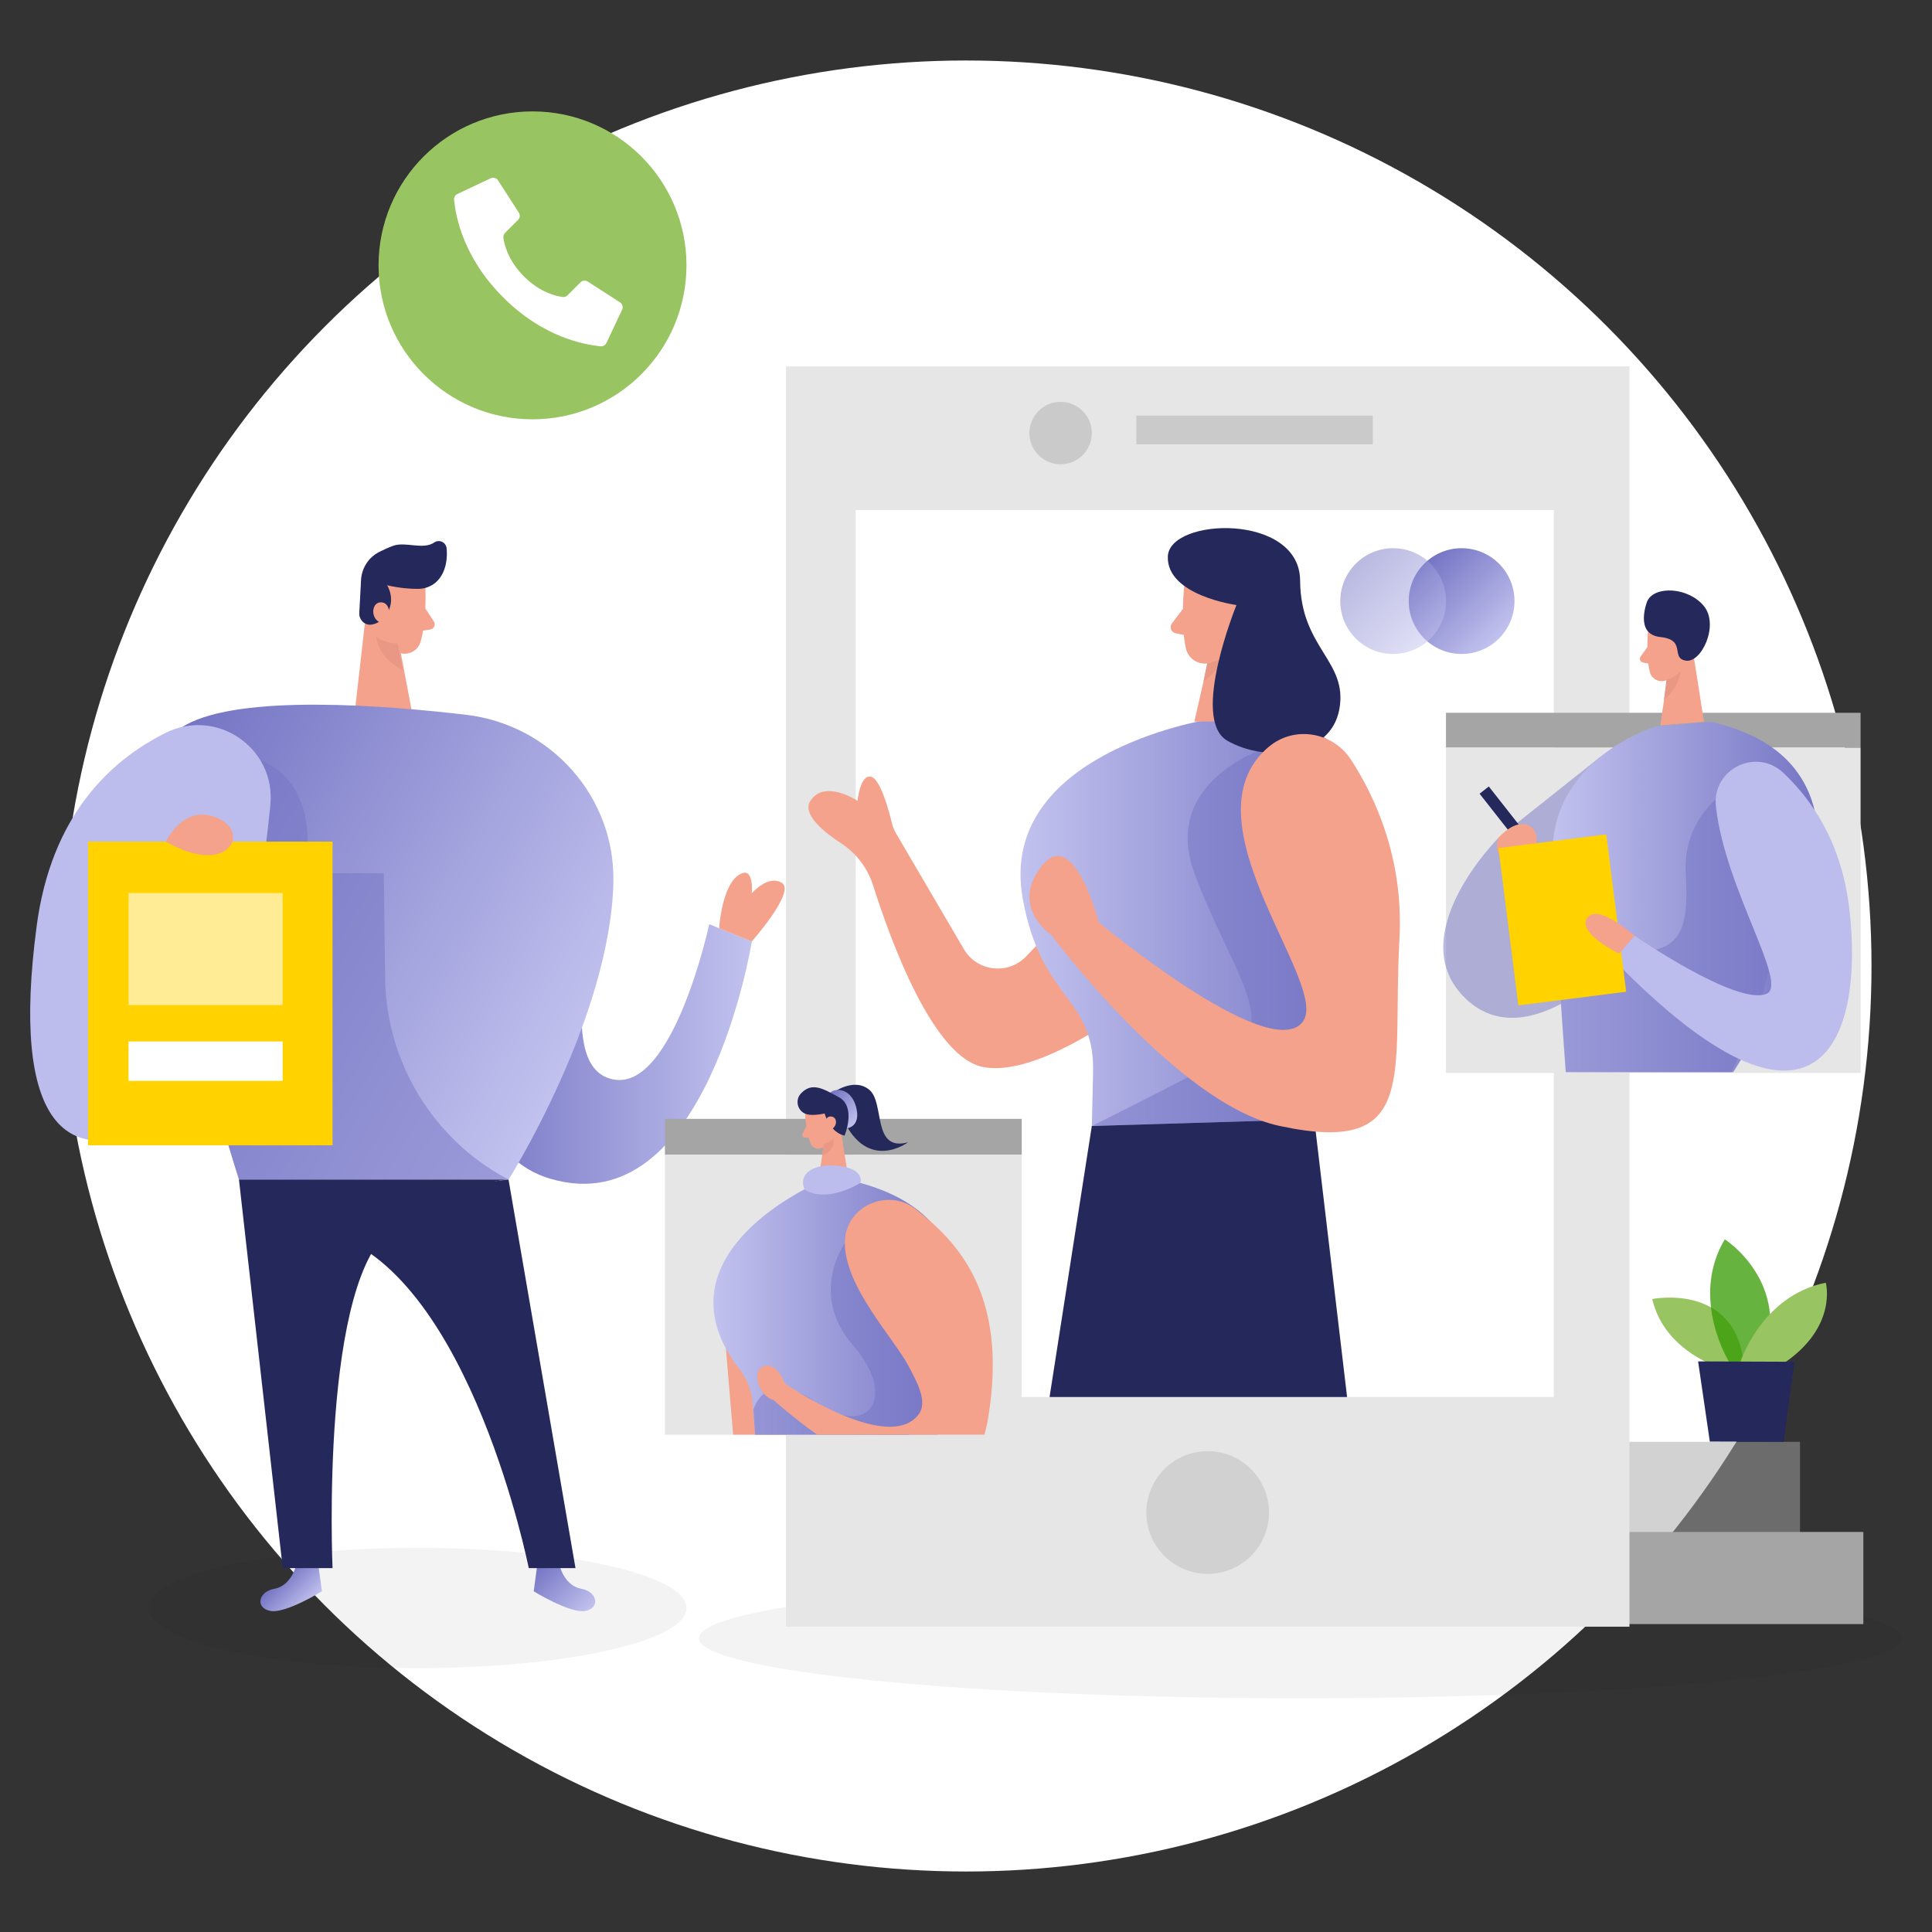 <?xml version="1.0" encoding="UTF-8"?><svg id="_レイヤー_2" xmlns="http://www.w3.org/2000/svg" xmlns:xlink="http://www.w3.org/1999/xlink" viewBox="0 0 320 320"><rect x="0" y="0" width="320" height="320" fill="#333333" stroke="none"/><defs><style>.cls-1{fill:#000;}.cls-1,.cls-2,.cls-3,.cls-4,.cls-5,.cls-6,.cls-7,.cls-8,.cls-9,.cls-10,.cls-11,.cls-12,.cls-13,.cls-14,.cls-15,.cls-16,.cls-17,.cls-18,.cls-19,.cls-20,.cls-21,.cls-22,.cls-23,.cls-24,.cls-25,.cls-26{stroke-width:0px;}.cls-27,.cls-22{opacity:.5;}.cls-2{fill:#e89884;}.cls-3{fill:url(#_名称未設定グラデーション_9-2);}.cls-4{fill:#bcbced;}.cls-5{fill:url(#_名称未設定グラデーション_9-10);}.cls-6{fill:#cacaca;}.cls-28{opacity:.05;}.cls-7{fill:url(#_名称未設定グラデーション_9-9);}.cls-8{fill:#ffd200;}.cls-9{fill:#ffec94;}.cls-10{fill:none;}.cls-11{fill:#a5a5a5;}.cls-12{fill:url(#_名称未設定グラデーション_9-7);}.cls-13{fill:#e6e6e6;}.cls-14{fill:url(#_名称未設定グラデーション_9-6);}.cls-29{opacity:.75;}.cls-15{fill:#f4a28c;}.cls-16{fill:#99c462;}.cls-17{fill:#390;}.cls-18{fill:url(#_名称未設定グラデーション_9-4);}.cls-19{fill:url(#_名称未設定グラデーション_9-8);}.cls-20{fill:#fff;}.cls-21{fill:url(#_名称未設定グラデーション_9-5);}.cls-22{fill:#7474c4;}.cls-23{fill:url(#_名称未設定グラデーション_9-3);}.cls-24{fill:#d1d1d1;}.cls-25{fill:url(#_名称未設定グラデーション_9);}.cls-26{fill:#24285b;}</style><linearGradient id="_名称未設定グラデーション_9" x1="124.52" y1="160.67" x2="77.02" y2="160.67" gradientUnits="userSpaceOnUse"><stop offset="0" stop-color="#c2c2ef"/><stop offset="1" stop-color="#7474c4"/></linearGradient><linearGradient id="_名称未設定グラデーション_9-2" x1="51.06" y1="265.84" x2="46.46" y2="261.24" xlink:href="#_名称未設定グラデーション_9"/><linearGradient id="_名称未設定グラデーション_9-3" x1="96.92" y1="267.49" x2="89.01" y2="259.58" xlink:href="#_名称未設定グラデーション_9"/><linearGradient id="_名称未設定グラデーション_9-4" x1="95.04" y1="176.73" x2="21.61" y2="134.34" xlink:href="#_名称未設定グラデーション_9"/><linearGradient id="_名称未設定グラデーション_9-5" x1="169.03" y1="152.75" x2="225.75" y2="152.75" xlink:href="#_名称未設定グラデーション_9"/><linearGradient id="_名称未設定グラデーション_9-6" x1="248.28" y1="105.76" x2="235.9" y2="93.37" xlink:href="#_名称未設定グラデーション_9"/><linearGradient id="_名称未設定グラデーション_9-7" x1="236.94" y1="105.76" x2="224.55" y2="93.37" xlink:href="#_名称未設定グラデーション_9"/><linearGradient id="_名称未設定グラデーション_9-8" x1="257.14" y1="148.56" x2="301.22" y2="148.56" xlink:href="#_名称未設定グラデーション_9"/><linearGradient id="_名称未設定グラデーション_9-9" x1="142.05" y1="185.67" x2="137.45" y2="181.06" xlink:href="#_名称未設定グラデーション_9"/><linearGradient id="_名称未設定グラデーション_9-10" x1="118.16" y1="216.55" x2="158.44" y2="216.55" xlink:href="#_名称未設定グラデーション_9"/></defs><g id="_レイヤー_11"><circle class="cls-20" cx="160" cy="160" r="149.98"/><rect class="cls-10" width="320" height="320"/><g id="bg_team-presentation-8-93"><g class="cls-28"><ellipse class="cls-1" cx="215.38" cy="271.33" rx="99.62" ry="9.96"/></g><g class="cls-28"><ellipse class="cls-1" cx="69.17" cy="266.33" rx="44.54" ry="9.96"/></g></g><g id="presenter_team-presentation-8-93"><path class="cls-25" d="M83.07,125.27s15.39,3.92,15.51,16.66c.11,12.75-6.83,35.05,3.07,36.87,9.9,1.82,15.82-25.72,15.82-25.72l7.06,2.84s-7.51,47.05-33.46,39.29c-25.95-7.76-7.99-69.95-7.99-69.95h0Z"/><path class="cls-15" d="M119.11,153.75s.41-6.81,3.14-8.75c2.73-1.93,2.27,2.96,2.27,2.96,0,0,2.73-3.18,5-1.71,2.27,1.48-5,9.68-5,9.68l-5.41-2.18Z"/><path class="cls-15" d="M70.46,97.36s.25,5.42-.81,8.97c-.43,1.44-1.97,2.27-3.4,1.83-1.78-.56-4.03-1.83-4.51-4.72l-1.43-4.8s-.79-3.04,2.36-5.11c3.14-2.07,7.81.52,7.8,3.83h0Z"/><polygon class="cls-15" points="60.68 101.09 58.67 118.74 68.47 119.16 66 106.14 60.68 101.09"/><path class="cls-26" d="M69.1,97.53c-.95.01-2.69-.07-4.98-.59,0,0,1.6,2.43-.2,4.96-.72,1.01-1.59,1.42-2.36,1.55-1.13.18-2.11-.78-2.05-1.92l.28-5.29c.05-2.03,1.19-3.88,3-4.81.74-.38,1.55-.75,2.37-1.04,2.04-.72,4.92.73,6.77-.54.81-.56,1.93-.04,2.04.94.23,2.13-.29,5.44-3.2,6.49-.53.19-1.1.26-1.66.26h0Z"/><path class="cls-15" d="M64.51,101.76s.05-2.09-1.53-1.99c-1.57.1-1.66,3.11.46,3.48l1.07-1.49Z"/><path class="cls-15" d="M70.44,100.78l1.42,2.15c.35.53.03,1.24-.6,1.34l-2.09.31,1.26-3.79Z"/><path class="cls-2" d="M65.87,106.57s-1.85.09-3.54-1.05c0,0,.14,3.28,4.39,5.51l-.85-4.46h0Z"/><path class="cls-3" d="M48.95,259.56s-.81,3.11-3.51,3.59-3.18,3.2-.66,3.67c2.51.47,8.54-3.25,8.54-3.25l-.53-3.92-3.83-.1h0Z"/><path class="cls-23" d="M92.77,259.56s.81,3.11,3.51,3.59,3.18,3.2.66,3.67c-2.51.47-8.54-3.25-8.54-3.25l.53-3.92,3.83-.1h0Z"/><path class="cls-18" d="M101.59,146.16c.35-14.14-10.35-26.12-24.39-27.77-13.25-1.56-37.25-3.47-46.49,1.71-13.06,7.32,8.88,75.28,8.88,75.28h44.65s16.81-26.74,17.36-49.22Z"/><path class="cls-22" d="M43.15,125.97s10.06,2.78,7.35,18.65h13.07l.22,17.37c.18,13.99,7.97,26.76,20.31,33.32l.12.07h-44.65l-1.75-5.68,5.32-63.72h.01Z"/><path class="cls-4" d="M44.78,133.34c.94-9.43-8.86-16.18-17.35-11.95-9.24,4.6-18.95,13.76-21.36,32.01-4.3,32.48,4.64,41.46,21.41,31.91,10.99-6.26,15.5-33.76,17.3-51.97Z"/><rect class="cls-8" x="14.58" y="139.4" width="40.5" height="50.3"/><path class="cls-15" d="M27.48,139.4s2.84-6.31,8.51-3.93c5.67,2.38,1.81,9.87-8.51,3.93Z"/><rect class="cls-9" x="21.29" y="147.91" width="25.53" height="18.57"/><rect class="cls-20" x="21.29" y="172.5" width="25.53" height="6.53"/><path class="cls-26" d="M39.58,195.38l7.25,64.35h8.25s-2.16-48.63,10.27-56.49c12.43-7.87,18.88-7.87,18.88-7.87h-44.65,0Z"/><path class="cls-26" d="M84.23,195.38l11.09,64.35h-7.74s-9.54-47.85-32.5-55.33c0,0,13.67-7.47,29.15-9.03h0Z"/></g><g id="audiences_team-presentation-8-93"><rect class="cls-11" x="260.65" y="253.74" width="47.98" height="15.26"/><g class="cls-27"><rect class="cls-11" x="250.16" y="238.81" width="47.98" height="15.26"/></g><path class="cls-16" d="M285.31,226.68s-9.57-2.61-11.65-11.52c0,0,14.83-3,15.26,12.31l-3.6-.79h0Z"/><g class="cls-29"><path class="cls-17" d="M286.48,225.73s-6.69-10.57-.8-20.46c0,0,11.28,7.16,6.27,20.48l-5.46-.02h0Z"/></g><path class="cls-16" d="M288.2,225.74s3.53-11.16,14.21-13.28c0,0,2,7.25-6.92,13.31l-7.3-.03h0Z"/><polygon class="cls-26" points="281.26 225.49 283.2 238.77 295.42 238.81 297.22 225.55 281.26 225.49"/><rect class="cls-13" x="130.18" y="60.69" width="139.71" height="208.74"/><rect class="cls-20" x="141.73" y="84.48" width="115.63" height="146.91"/><rect class="cls-6" x="188.21" y="68.84" width="39.17" height="4.76"/><circle class="cls-6" cx="175.67" cy="71.73" r="5.17"/><path class="cls-15" d="M178.66,149.33l-8.71,9.09c-2.98,3.11-8.12,2.51-10.3-1.21l-11.24-19.18c-.31-.53-.54-1.1-.68-1.7-.5-2.06-1.85-7.07-3.34-7.63-1.89-.71-2.36,3.94-2.36,3.94,0,0-5.44-3.63-7.8,0-1.41,2.16,2.04,5.04,5.06,7.02,2.52,1.65,4.41,4.1,5.32,6.98,2.89,9.13,9.94,28.5,18.22,30.09,10.87,2.1,30.07-14.28,30.07-14.28l-14.23-13.1h0Z"/><path class="cls-21" d="M199.77,119.25s-34.63,5.61-30.38,29.53c3.08,17.33,12.12,16.1,11.65,29.31l-.2,8.4,36.84-1.11s-2.35-16.57,2.26-28.37c4.61-11.79,17.25-40.91-20.18-37.76h0Z"/><polygon class="cls-15" points="207.79 98.57 209.4 119.45 197.82 119.52 201.3 104.29 207.79 98.57"/><path class="cls-22" d="M210.15,123.7s-18,5.4-12.33,20.9c5.67,15.5,14.71,25.33,5.61,30.28-9.1,4.95-22.59,11.62-22.59,11.62h31.09l7.41-8.08,6.41-23.31-15.6-31.4h0Z"/><path class="cls-2" d="M200.4,107.59s2.16-.26,3.91-1.92c0,0-.47,3.81-4.98,7.23l1.07-5.31Z"/><path class="cls-15" d="M196.17,96.81s-.71,6.35.26,10.61c.39,1.73,2.14,2.82,3.86,2.4,2.14-.52,4.88-1.84,5.67-5.2l2.04-5.54s1.16-3.51-2.38-6.19c-3.54-2.68-9.22.01-9.46,3.91h0Z"/><polygon class="cls-26" points="180.84 186.5 173.84 231.39 223.12 231.39 217.68 185.38 180.84 186.5"/><path class="cls-15" d="M202.83,102.45s.1-2.46,1.95-2.23c1.85.24,1.71,3.79-.81,4.06l-1.14-1.83h0Z"/><path class="cls-15" d="M195.94,100.84l-1.84,2.42c-.45.6-.13,1.47.6,1.62l2.43.52-1.19-4.56h0Z"/><path class="cls-26" d="M204.79,100.23s-7.68,18.85-1.53,22.44c6.16,3.59,17.13,2.83,18.58-5.21,1.45-8.04-6.43-10.04-6.5-21.3-.07-11.25-21.68-10.45-21.91-3.99-.23,6.47,11.35,8.04,11.35,8.04h0Z"/><path class="cls-15" d="M210.15,123.7c4.2-3.56,10.61-2.49,13.61,2.12,3.98,6.11,8.78,16.41,8.03,29.79-1.26,22.36,3.54,35.91-19.86,30.88-17.06-3.67-37.82-31.67-37.82-31.67,0,0-6.93-4.59-1.58-11.37,5.36-6.77,9.45,9.3,9.45,9.3,0,0,28.05,23.4,33.72,16.59,4.98-5.97-20.12-33.32-5.57-45.64h0Z"/><circle class="cls-14" cx="242.09" cy="99.56" r="8.76"/><g class="cls-27"><circle class="cls-12" cx="230.75" cy="99.56" r="8.76"/></g><circle class="cls-16" cx="88.2" cy="43.95" r="25.5"/><g id="Shape_team-presentation-8-93"><path class="cls-20" d="M86.78,45.78c-2.67-2.67-3.27-5.34-3.4-6.4-.03-.3.07-.59.27-.8l2.16-2.16c.32-.32.37-.81.13-1.19l-3.44-5.34c-.26-.43-.8-.57-1.25-.35l-5.51,2.6c-.36.18-.57.56-.53.96.28,2.75,1.49,9.5,8.12,16.14,6.63,6.64,13.39,7.83,16.14,8.12.39.04.78-.18.96-.53l2.6-5.51c.22-.45.07-.98-.35-1.25l-5.34-3.44c-.38-.24-.88-.19-1.19.13l-2.16,2.16c-.21.21-.5.32-.8.27-1.07-.13-3.74-.73-6.4-3.4h0l-.02-.02Z"/></g><rect class="cls-13" x="239.5" y="123.81" width="68.67" height="53.9"/><rect class="cls-11" x="239.5" y="118.06" width="68.67" height="5.74"/><path class="cls-22" d="M265.03,125.38l-16.83,13.38s-15.79,15.84-5.88,26.2c9.91,10.36,24.35-4.8,24.35-4.8l-1.63-34.78h0Z"/><rect class="cls-26" x="248.74" y="129.52" width="1.94" height="12.56" transform="translate(-30.54 183.31) rotate(-38.16)"/><path class="cls-15" d="M248.2,138.76s2.61-3.1,4.97-2.07c2.36,1.02,1.74,5.7-2.37,5.78-4.1.08-2.61-3.71-2.61-3.71h0Z"/><path class="cls-15" d="M272.95,104.64s-.35,4,.31,6.66c.27,1.08,1.38,1.74,2.46,1.46,1.34-.35,3.04-1.22,3.48-3.34l1.21-3.5s.68-2.22-1.58-3.85c-2.26-1.63-5.79.14-5.88,2.58h0Z"/><polygon class="cls-15" points="280.2 106.55 282.23 119.54 275 120.15 276.42 110.45 280.2 106.55"/><path class="cls-15" d="M272.86,107.18l-1.12,1.55c-.28.38-.07.92.4,1.01l1.53.29-.81-2.84h0Z"/><path class="cls-2" d="M276.02,112.57s1.34-.27,2.35-1.4c0,0-.11,2.4-2.76,4.78l.41-3.38h0Z"/><path class="cls-19" d="M259.33,177.58h27.75c8.81-13.87,28.71-50.8-3.77-58.03l-9.01.76s-17.86,5.25-17.14,22.05c.58,13.55,1.75,29.54,2.17,35.22h0Z"/><path class="cls-22" d="M259.35,177.58h27.43c3.81-7.83,15.53-35.19.33-47.3,0,0-8.49,4.22-7.89,14.43.6,10.21-1.09,13.87-11.62,12.7s-9.43,3.39-9.43,3.39l1.18,16.78h0Z"/><path class="cls-26" d="M272.86,99.5s-2.27,5.55,2.14,6.01,1.62,3.47,4.21,3.91c2.59.45,5.56-5.86,3.03-9.01-2.54-3.15-8.11-3.45-9.37-.9Z"/><path class="cls-4" d="M284.21,133.59c-.69-6.18,6.66-9.85,11.18-5.57,4.66,4.4,9.59,11.48,10.89,22.31,2.62,21.91-5.1,43.47-39.01,8.64l3.45-4s16.85,11.64,21.84,9.65c3.81-1.52-6.81-17.27-8.35-31.03h0Z"/><rect class="cls-8" x="249.77" y="139.23" width="18" height="26.27" transform="translate(-17.08 33.68) rotate(-7.21)"/><path class="cls-15" d="M268.16,157.94s-6.98-3.37-5.28-5.9c1.7-2.54,7.84,2.94,7.84,2.94l-2.56,2.96h0Z"/><rect class="cls-13" x="110.13" y="191.25" width="59.1" height="46.39"/><rect class="cls-11" x="110.13" y="185.32" width="59.1" height="5.92"/><path class="cls-15" d="M121.43,237.63l-1.91-22.8s9.36-1.24,10.19-1.03c.51.13.63,13.57.65,23.83h-8.93Z"/><path class="cls-26" d="M137.78,181.1s3.58-2.76,6.2-.6c2.62,2.16.41,10.32,6.41,8.7,0,0-6.66,5.03-10.76-3.86l-1.85-4.23h0Z"/><path class="cls-7" d="M140.28,186.88s2.36-.23,1.53-3.47c-.83-3.24-3.48-3.24-4.28-2.44l2.74,5.91h0Z"/><path class="cls-15" d="M133.36,184.83s.16,2.8.9,4.57c.29.71,1.13,1.06,1.85.75.88-.38,1.97-1.15,2.06-2.66l.48-2.54s.24-1.6-1.48-2.5c-1.72-.9-3.98.69-3.8,2.38h0Z"/><polygon class="cls-15" points="139.15 186.39 140.56 195.46 135.51 195.88 136.48 189.29 139.15 186.39"/><path class="cls-15" d="M133.55,186.58l-.62,1.18c-.15.29.05.64.38.66l1.09.05-.85-1.88Z"/><path class="cls-2" d="M136.46,189.47s1.05-.27,1.58-.92c0,0,.49,1.95-1.86,2.82l.28-1.89h0Z"/><path class="cls-26" d="M133.91,184.62c.67.09,1.55.05,2.68-.19,0,0,.78,3.07,3.29,3.67,0,0,2.02-4.79-.97-6.39-2.5-1.34-4.38-2.55-6.22-.63-1.19,1.23-.48,3.31,1.22,3.53Z"/><path class="cls-15" d="M136.66,186.06s.04-1.25,1.04-1.13,1.09,1.58-.12,2.24l-.92-1.11Z"/><path class="cls-5" d="M125.07,237.63l-.43-5.35c-.16-2.01-.94-3.91-2.17-5.51-14.73-19.07,13.04-30.89,13.04-30.89l5.05-.43c27.28,6.12,17.06,30.17,9.97,42.17h-25.46Z"/><path class="cls-22" d="M125.08,237.63l-.29-4.09s1.78-7.25,10.44-1.23c8.66,6.01,13.52-.92,6.07-9.47-7.45-8.54-1.35-16.94-1.35-16.94l20.43,20.9-5.16,10.84h-30.14Z"/><path class="cls-15" d="M163.06,237.63h-27.71c-4.23-3-7.19-5.71-7.19-5.71h0c-2.57-.71-3.76-5-1.61-5.64,2.25-.67,3.41,2.85,3.41,2.85,0,0,17.15,11.83,22.2,5.13,1.56-2.06-.29-5.38-1.68-8-2.51-4.74-10.49-12.99-10.55-20.37-.05-6.04,7.11-9.31,11.84-5.55,6.39,5.08,15.39,13.63,11.88,34.63-.16.96-.37,1.84-.6,2.66h.01Z"/><path class="cls-4" d="M142.51,195.94s.79-2.14-3.19-2.77c-3.98-.64-7.26.92-6.07,3.82,0,0,2.92,2.54,9.26-1.05h0Z"/><circle class="cls-24" cx="200.03" cy="250.52" r="10.16"/></g></g></svg>